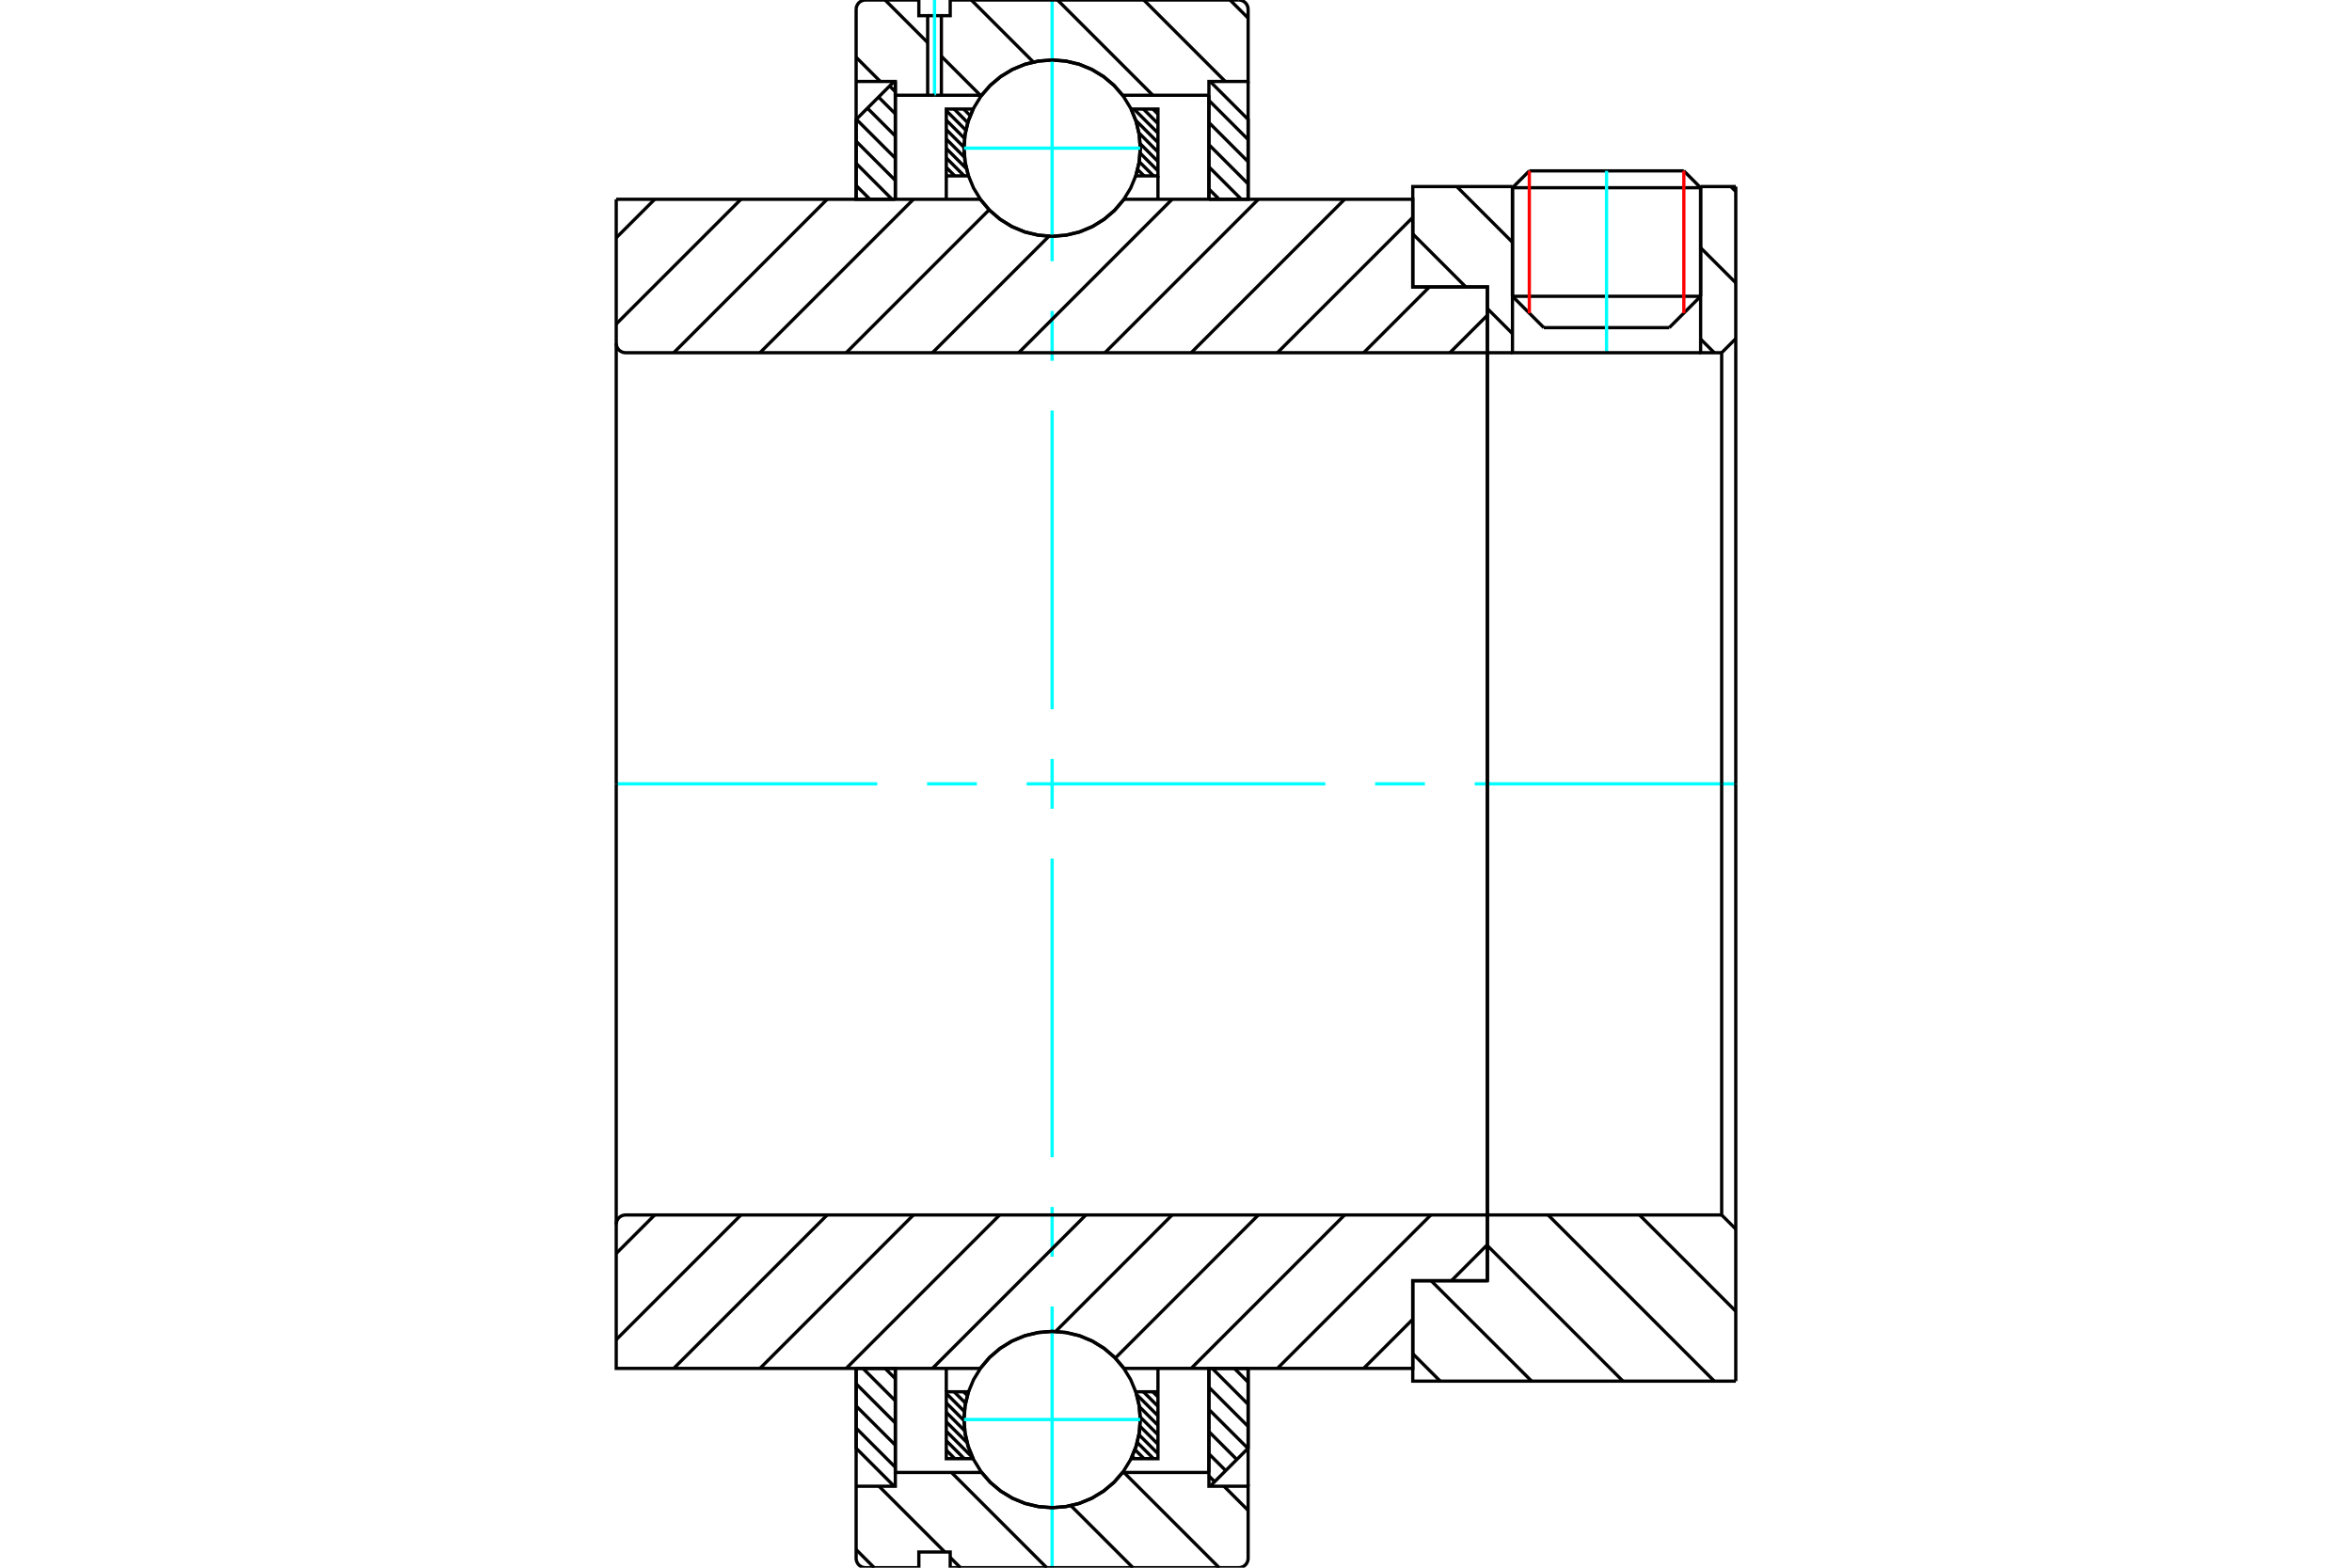 <?xml version="1.0" standalone="no"?>
<!DOCTYPE svg PUBLIC "-//W3C//DTD SVG 1.1//EN"
	"http://www.w3.org/Graphics/SVG/1.1/DTD/svg11.dtd">
<svg xmlns="http://www.w3.org/2000/svg" height="100%" width="100%" viewBox="0 0 36000 24000">
	<rect x="-1800" y="-1200" width="39600" height="26400" style="fill:#FFF"/>
	<g style="fill:none; fill-rule:evenodd" transform="matrix(1 0 0 1 0 0)">
		<g style="fill:none; stroke:#000; stroke-width:50; shape-rendering:geometricPrecision">
			<line x1="23630" y1="5016" x2="25550" y2="5016"/>
			<line x1="23150" y1="4536" x2="26030" y2="4536"/>
			<line x1="23150" y1="2874" x2="26030" y2="2874"/>
			<line x1="23408" y1="2616" x2="25773" y2="2616"/>
			<line x1="23150" y1="4536" x2="23630" y2="5016"/>
			<line x1="25550" y1="5016" x2="26030" y2="4536"/>
			<line x1="23150" y1="2874" x2="23150" y2="4536"/>
			<line x1="26030" y1="4536" x2="26030" y2="2874"/>
			<line x1="23408" y1="2616" x2="23150" y2="2874"/>
			<line x1="26030" y1="2874" x2="25773" y2="2616"/>
		</g>
		<g style="fill:none; stroke:#0FF; stroke-width:50; shape-rendering:geometricPrecision">
			<line x1="24590" y1="5400" x2="24590" y2="2616"/>
		</g>
		<g style="fill:none; stroke:#000; stroke-width:50; shape-rendering:geometricPrecision">
			<line x1="13104" y1="21863" x2="13704" y2="22463"/>
			<line x1="13104" y1="21524" x2="13704" y2="22124"/>
			<line x1="13104" y1="21185" x2="13704" y2="21785"/>
			<line x1="13208" y1="20949" x2="13704" y2="21445"/>
			<line x1="13547" y1="20949" x2="13704" y2="21106"/>
			<polyline points="13104,20949 13104,22171 13686,22753"/>
			<polyline points="13704,22542 13704,20949 13104,20949"/>
		</g>
		<g style="fill:none; stroke:#0FF; stroke-width:50; shape-rendering:geometricPrecision">
			<line x1="9432" y1="12000" x2="13428" y2="12000"/>
			<line x1="14190" y1="12000" x2="14952" y2="12000"/>
			<line x1="15714" y1="12000" x2="20286" y2="12000"/>
			<line x1="21048" y1="12000" x2="21810" y2="12000"/>
			<line x1="22572" y1="12000" x2="26568" y2="12000"/>
		</g>
		<g style="fill:none; stroke:#000; stroke-width:50; shape-rendering:geometricPrecision">
			<line x1="13104" y1="2840" x2="13315" y2="3051"/>
			<line x1="13104" y1="2501" x2="13654" y2="3051"/>
			<line x1="13104" y1="2162" x2="13704" y2="2762"/>
			<line x1="13107" y1="1826" x2="13704" y2="2422"/>
			<line x1="13277" y1="1656" x2="13704" y2="2083"/>
			<line x1="13447" y1="1486" x2="13704" y2="1743"/>
			<line x1="13617" y1="1317" x2="13704" y2="1404"/>
			<line x1="13704" y1="3051" x2="13704" y2="1247"/>
			<polyline points="13686,1247 13104,1829 13104,3051 13704,3051"/>
			<line x1="18893" y1="20949" x2="19104" y2="21160"/>
			<line x1="18554" y1="20949" x2="19104" y2="21499"/>
			<line x1="18504" y1="21238" x2="19104" y2="21838"/>
			<line x1="18504" y1="21578" x2="19101" y2="22174"/>
			<line x1="18504" y1="21917" x2="18931" y2="22344"/>
			<line x1="18504" y1="22257" x2="18761" y2="22514"/>
			<line x1="18504" y1="22596" x2="18591" y2="22683"/>
			<polyline points="19104,20949 19104,22171 18522,22753"/>
			<polyline points="18504,22542 18504,20949 19104,20949"/>
			<line x1="18504" y1="1537" x2="19104" y2="2137"/>
			<line x1="18504" y1="1876" x2="19104" y2="2476"/>
			<line x1="18504" y1="2215" x2="19104" y2="2815"/>
			<line x1="18504" y1="2555" x2="19000" y2="3051"/>
			<line x1="18504" y1="2894" x2="18661" y2="3051"/>
			<line x1="18504" y1="3051" x2="18504" y2="1458"/>
			<polyline points="18522,1247 19104,1829 19104,3051 18504,3051"/>
			<line x1="17645" y1="21307" x2="17724" y2="21386"/>
			<line x1="17501" y1="21307" x2="17724" y2="21530"/>
			<line x1="17398" y1="21350" x2="17724" y2="21675"/>
			<line x1="17439" y1="21535" x2="17724" y2="21820"/>
			<line x1="17453" y1="21694" x2="17724" y2="21965"/>
			<line x1="17450" y1="21836" x2="17724" y2="22110"/>
			<line x1="17433" y1="21964" x2="17724" y2="22255"/>
			<line x1="17407" y1="22083" x2="17656" y2="22331"/>
			<line x1="17372" y1="22193" x2="17511" y2="22331"/>
			<line x1="17330" y1="22295" x2="17366" y2="22331"/>
			<line x1="14749" y1="21307" x2="14806" y2="21364"/>
			<line x1="14604" y1="21307" x2="14778" y2="21481"/>
			<line x1="14484" y1="21332" x2="14760" y2="21608"/>
			<line x1="14484" y1="21477" x2="14755" y2="21748"/>
			<line x1="14484" y1="21622" x2="14765" y2="21903"/>
			<line x1="14484" y1="21767" x2="14801" y2="22084"/>
			<line x1="14484" y1="21911" x2="14886" y2="22313"/>
			<line x1="14484" y1="22056" x2="14759" y2="22331"/>
			<line x1="14484" y1="22201" x2="14614" y2="22331"/>
			<line x1="14484" y1="21307" x2="14484" y2="20949"/>
			<polyline points="17724,20949 17724,21307 17724,22331 17314,22331 17392,22136 17439,21931 17454,21721 17436,21511 17385,21307 17724,21307"/>
			<polyline points="14894,22331 14484,22331 14484,21307 14823,21307 14772,21511 14754,21721 14769,21931 14816,22136 14894,22331"/>
			<line x1="17645" y1="1669" x2="17724" y2="1747"/>
			<line x1="17501" y1="1669" x2="17724" y2="1892"/>
			<line x1="17356" y1="1669" x2="17724" y2="2037"/>
			<line x1="17385" y1="1843" x2="17724" y2="2182"/>
			<line x1="17434" y1="2036" x2="17724" y2="2327"/>
			<line x1="17452" y1="2200" x2="17724" y2="2472"/>
			<line x1="17451" y1="2344" x2="17724" y2="2616"/>
			<line x1="17437" y1="2475" x2="17656" y2="2693"/>
			<line x1="17413" y1="2595" x2="17511" y2="2693"/>
			<line x1="14893" y1="1669" x2="14894" y2="1669"/>
			<line x1="14749" y1="1669" x2="14850" y2="1770"/>
			<line x1="14604" y1="1669" x2="14812" y2="1878"/>
			<line x1="14484" y1="1694" x2="14783" y2="1993"/>
			<line x1="14484" y1="1839" x2="14763" y2="2118"/>
			<line x1="14484" y1="1984" x2="14754" y2="2254"/>
			<line x1="14484" y1="2129" x2="14761" y2="2406"/>
			<line x1="14484" y1="2273" x2="14791" y2="2580"/>
			<line x1="14484" y1="2418" x2="14759" y2="2693"/>
			<line x1="14484" y1="2563" x2="14614" y2="2693"/>
			<line x1="17724" y1="2693" x2="17724" y2="3051"/>
			<polyline points="14484,3051 14484,2693 14484,1669 14894,1669 14816,1864 14769,2069 14754,2279 14772,2489 14823,2693 14484,2693"/>
			<polyline points="17314,1669 17724,1669 17724,2693 17385,2693 17436,2489 17454,2279 17439,2069 17392,1864 17314,1669"/>
			<polyline points="17453,2268 17436,2057 17387,1851 17306,1656 17195,1475 17058,1314 16897,1177 16716,1066 16521,985 16315,936 16104,919 15893,936 15687,985 15492,1066 15311,1177 15150,1314 15013,1475 14902,1656 14821,1851 14772,2057 14755,2268 14772,2479 14821,2685 14902,2880 15013,3061 15150,3222 15311,3359 15492,3470 15687,3551 15893,3600 16104,3617 16315,3600 16521,3551 16716,3470 16897,3359 17058,3222 17195,3061 17306,2880 17387,2685 17436,2479 17453,2268"/>
		</g>
		<g style="fill:none; stroke:#0FF; stroke-width:50; shape-rendering:geometricPrecision">
			<line x1="14755" y1="2268" x2="17453" y2="2268"/>
			<line x1="16104" y1="24000" x2="16104" y2="20001"/>
			<line x1="16104" y1="19239" x2="16104" y2="18477"/>
			<line x1="16104" y1="17715" x2="16104" y2="13143"/>
			<line x1="16104" y1="12381" x2="16104" y2="11619"/>
			<line x1="16104" y1="10857" x2="16104" y2="6285"/>
			<line x1="16104" y1="5523" x2="16104" y2="4761"/>
			<line x1="16104" y1="3999" x2="16104" y2="0"/>
		</g>
		<g style="fill:none; stroke:#000; stroke-width:50; shape-rendering:geometricPrecision">
			<polyline points="17453,21732 17436,21521 17387,21315 17306,21120 17195,20939 17058,20778 16897,20641 16716,20530 16521,20449 16315,20400 16104,20383 15893,20400 15687,20449 15492,20530 15311,20641 15150,20778 15013,20939 14902,21120 14821,21315 14772,21521 14755,21732 14772,21943 14821,22149 14902,22344 15013,22525 15150,22686 15311,22823 15492,22934 15687,23015 15893,23064 16104,23081 16315,23064 16521,23015 16716,22934 16897,22823 17058,22686 17195,22525 17306,22344 17387,22149 17436,21943 17453,21732"/>
		</g>
		<g style="fill:none; stroke:#0FF; stroke-width:50; shape-rendering:geometricPrecision">
			<line x1="14755" y1="21732" x2="17453" y2="21732"/>
		</g>
		<g style="fill:none; stroke:#000; stroke-width:50; shape-rendering:geometricPrecision">
			<line x1="25094" y1="18600" x2="26568" y2="20074"/>
			<line x1="23695" y1="18600" x2="26239" y2="21144"/>
			<line x1="22766" y1="19069" x2="24841" y2="21144"/>
			<line x1="21905" y1="19607" x2="23443" y2="21144"/>
			<line x1="21624" y1="20724" x2="22044" y2="21144"/>
			<line x1="26568" y1="12000" x2="26568" y2="21144"/>
			<polyline points="26568,18816 26352,18600 26352,12000"/>
			<polyline points="26352,18600 22766,18600 22766,12000"/>
			<polyline points="22766,18600 22766,19607 21624,19607 21624,21144 26568,21144"/>
			<line x1="26492" y1="2856" x2="26568" y2="2932"/>
			<line x1="26030" y1="3793" x2="26568" y2="4330"/>
			<line x1="26030" y1="5191" x2="26239" y2="5400"/>
			<line x1="22297" y1="2856" x2="23150" y2="3709"/>
			<line x1="21624" y1="3581" x2="22436" y2="4393"/>
			<line x1="22766" y1="4724" x2="23150" y2="5108"/>
			<line x1="26568" y1="12000" x2="26568" y2="2856"/>
			<polyline points="26568,5184 26352,5400 26352,12000"/>
			<polyline points="26352,5400 26030,5400 26030,2856"/>
			<polyline points="26030,5400 23150,5400 23150,2856"/>
			<polyline points="23150,5400 22766,5400 22766,12000"/>
			<polyline points="22766,5400 22766,4393 21624,4393 21624,2856 23150,2856"/>
			<line x1="26030" y1="2856" x2="26568" y2="2856"/>
			<line x1="22766" y1="19055" x2="22215" y2="19607"/>
			<line x1="21624" y1="20197" x2="20872" y2="20949"/>
			<line x1="21901" y1="18600" x2="19552" y2="20949"/>
			<line x1="20581" y1="18600" x2="18232" y2="20949"/>
			<line x1="19261" y1="18600" x2="17071" y2="20791"/>
			<line x1="17941" y1="18600" x2="16157" y2="20384"/>
			<line x1="16621" y1="18600" x2="14272" y2="20949"/>
			<line x1="15301" y1="18600" x2="12952" y2="20949"/>
			<line x1="13981" y1="18600" x2="11632" y2="20949"/>
			<line x1="12661" y1="18600" x2="10312" y2="20949"/>
			<line x1="11341" y1="18600" x2="9432" y2="20509"/>
			<line x1="10021" y1="18600" x2="9432" y2="19189"/>
			<line x1="22766" y1="12000" x2="22766" y2="19607"/>
			<polyline points="22766,18600 9576,18600 9553,18602 9532,18607 9511,18616 9491,18628 9474,18642 9460,18659 9448,18679 9439,18700 9434,18721 9432,18744 9432,20949 10032,20949 15004,20949"/>
			<polyline points="17204,20949 17066,20785 16904,20645 16723,20532 16525,20449 16317,20399 16104,20382 15891,20399 15683,20449 15485,20532 15304,20645 15142,20785 15004,20949"/>
			<polyline points="17204,20949 21624,20949 21624,19607 22766,19607"/>
			<line x1="9432" y1="12000" x2="9432" y2="18744"/>
			<line x1="22766" y1="4826" x2="22192" y2="5400"/>
			<line x1="21879" y1="4393" x2="20872" y2="5400"/>
			<line x1="21624" y1="3328" x2="19552" y2="5400"/>
			<line x1="20581" y1="3051" x2="18232" y2="5400"/>
			<line x1="19261" y1="3051" x2="16912" y2="5400"/>
			<line x1="17941" y1="3051" x2="15592" y2="5400"/>
			<line x1="16056" y1="3616" x2="14272" y2="5400"/>
			<line x1="15140" y1="3212" x2="12952" y2="5400"/>
			<line x1="13981" y1="3051" x2="11632" y2="5400"/>
			<line x1="12661" y1="3051" x2="10312" y2="5400"/>
			<line x1="11341" y1="3051" x2="9432" y2="4960"/>
			<line x1="10021" y1="3051" x2="9432" y2="3640"/>
			<line x1="9432" y1="12000" x2="9432" y2="3051"/>
			<polyline points="9432,5256 9434,5279 9439,5300 9448,5321 9460,5341 9474,5358 9491,5372 9511,5384 9532,5393 9553,5398 9576,5400 22766,5400 22766,4393 21624,4393 21624,3051 17204,3051"/>
			<polyline points="15004,3051 15142,3215 15304,3355 15485,3468 15683,3551 15891,3601 16104,3618 16317,3601 16525,3551 16723,3468 16904,3355 17066,3215 17204,3051"/>
			<polyline points="15004,3051 10032,3051 9432,3051"/>
			<line x1="22766" y1="12000" x2="22766" y2="5400"/>
		</g>
		<g style="fill:none; stroke:#F00; stroke-width:50; shape-rendering:geometricPrecision">
			<line x1="25773" y1="2616" x2="25773" y2="4794"/>
			<line x1="23408" y1="4794" x2="23408" y2="2616"/>
		</g>
		<g style="fill:none; stroke:#000; stroke-width:50; shape-rendering:geometricPrecision">
			<line x1="13381" y1="24000" x2="13104" y2="23723"/>
			<line x1="14701" y1="24000" x2="14544" y2="23843"/>
			<line x1="14461" y1="23760" x2="13454" y2="22753"/>
			<line x1="16021" y1="24000" x2="14563" y2="22542"/>
			<line x1="17341" y1="24000" x2="16392" y2="23051"/>
			<line x1="18661" y1="24000" x2="17203" y2="22542"/>
			<line x1="19104" y1="23123" x2="18734" y2="22753"/>
			<polyline points="13104,20949 13104,22753 13104,23856 13106,23879 13111,23900 13120,23921 13132,23941 13146,23958 13163,23972 13183,23984 13204,23993 13225,23998 13248,24000 14064,24000 14064,23760 14544,23760 14544,24000 18960,24000 18983,23998 19004,23993 19025,23984 19045,23972 19062,23958 19076,23941 19088,23921 19097,23900 19102,23879 19104,23856 19104,22753 18504,22753 18504,22542 18504,20949"/>
			<line x1="18504" y1="22542" x2="17184" y2="22542"/>
			<polyline points="15024,22542 15162,22699 15322,22832 15500,22939 15693,23018 15896,23066 16104,23082 16312,23066 16515,23018 16708,22939 16886,22832 17046,22699 17184,22542"/>
			<polyline points="15024,22542 13704,22542 13704,20949"/>
			<polyline points="13704,22542 13704,22753 13104,22753"/>
			<line x1="19104" y1="22753" x2="19104" y2="20949"/>
			<line x1="18827" y1="0" x2="19104" y2="277"/>
			<line x1="17507" y1="0" x2="18754" y2="1247"/>
			<line x1="16187" y1="0" x2="17645" y2="1458"/>
			<line x1="14867" y1="0" x2="15816" y2="949"/>
			<line x1="13547" y1="0" x2="14199" y2="652"/>
			<line x1="14409" y1="862" x2="15005" y2="1458"/>
			<line x1="13104" y1="877" x2="13474" y2="1247"/>
			<polyline points="13104,3051 13104,1247 13104,144"/>
			<polyline points="13248,0 13225,2 13204,7 13183,16 13163,28 13146,42 13132,59 13120,79 13111,100 13106,121 13104,144"/>
			<polyline points="13248,0 14064,0 14064,240 14199,240 14199,1458"/>
			<polyline points="14199,240 14409,240 14409,1458"/>
			<polyline points="14409,240 14544,240 14544,0 18960,0"/>
			<polyline points="19104,144 19102,121 19097,100 19088,79 19076,59 19062,42 19045,28 19025,16 19004,7 18983,2 18960,0"/>
			<polyline points="19104,144 19104,1247 18504,1247 18504,1458 18504,3051"/>
			<polyline points="18504,1458 17184,1458 17046,1301 16886,1168 16708,1061 16515,982 16312,934 16104,918 15896,934 15693,982 15500,1061 15322,1168 15162,1301 15024,1458 14409,1458 14304,1458"/>
		</g>
		<g style="fill:none; stroke:#0FF; stroke-width:50; shape-rendering:geometricPrecision">
			<line x1="14304" y1="1458" x2="14304" y2="0"/>
		</g>
		<g style="fill:none; stroke:#000; stroke-width:50; shape-rendering:geometricPrecision">
			<polyline points="14304,1458 14199,1458 13704,1458 13704,3051"/>
			<polyline points="13704,1458 13704,1247 13104,1247"/>
			<line x1="19104" y1="1247" x2="19104" y2="3051"/>
		</g>
	</g>
</svg>
